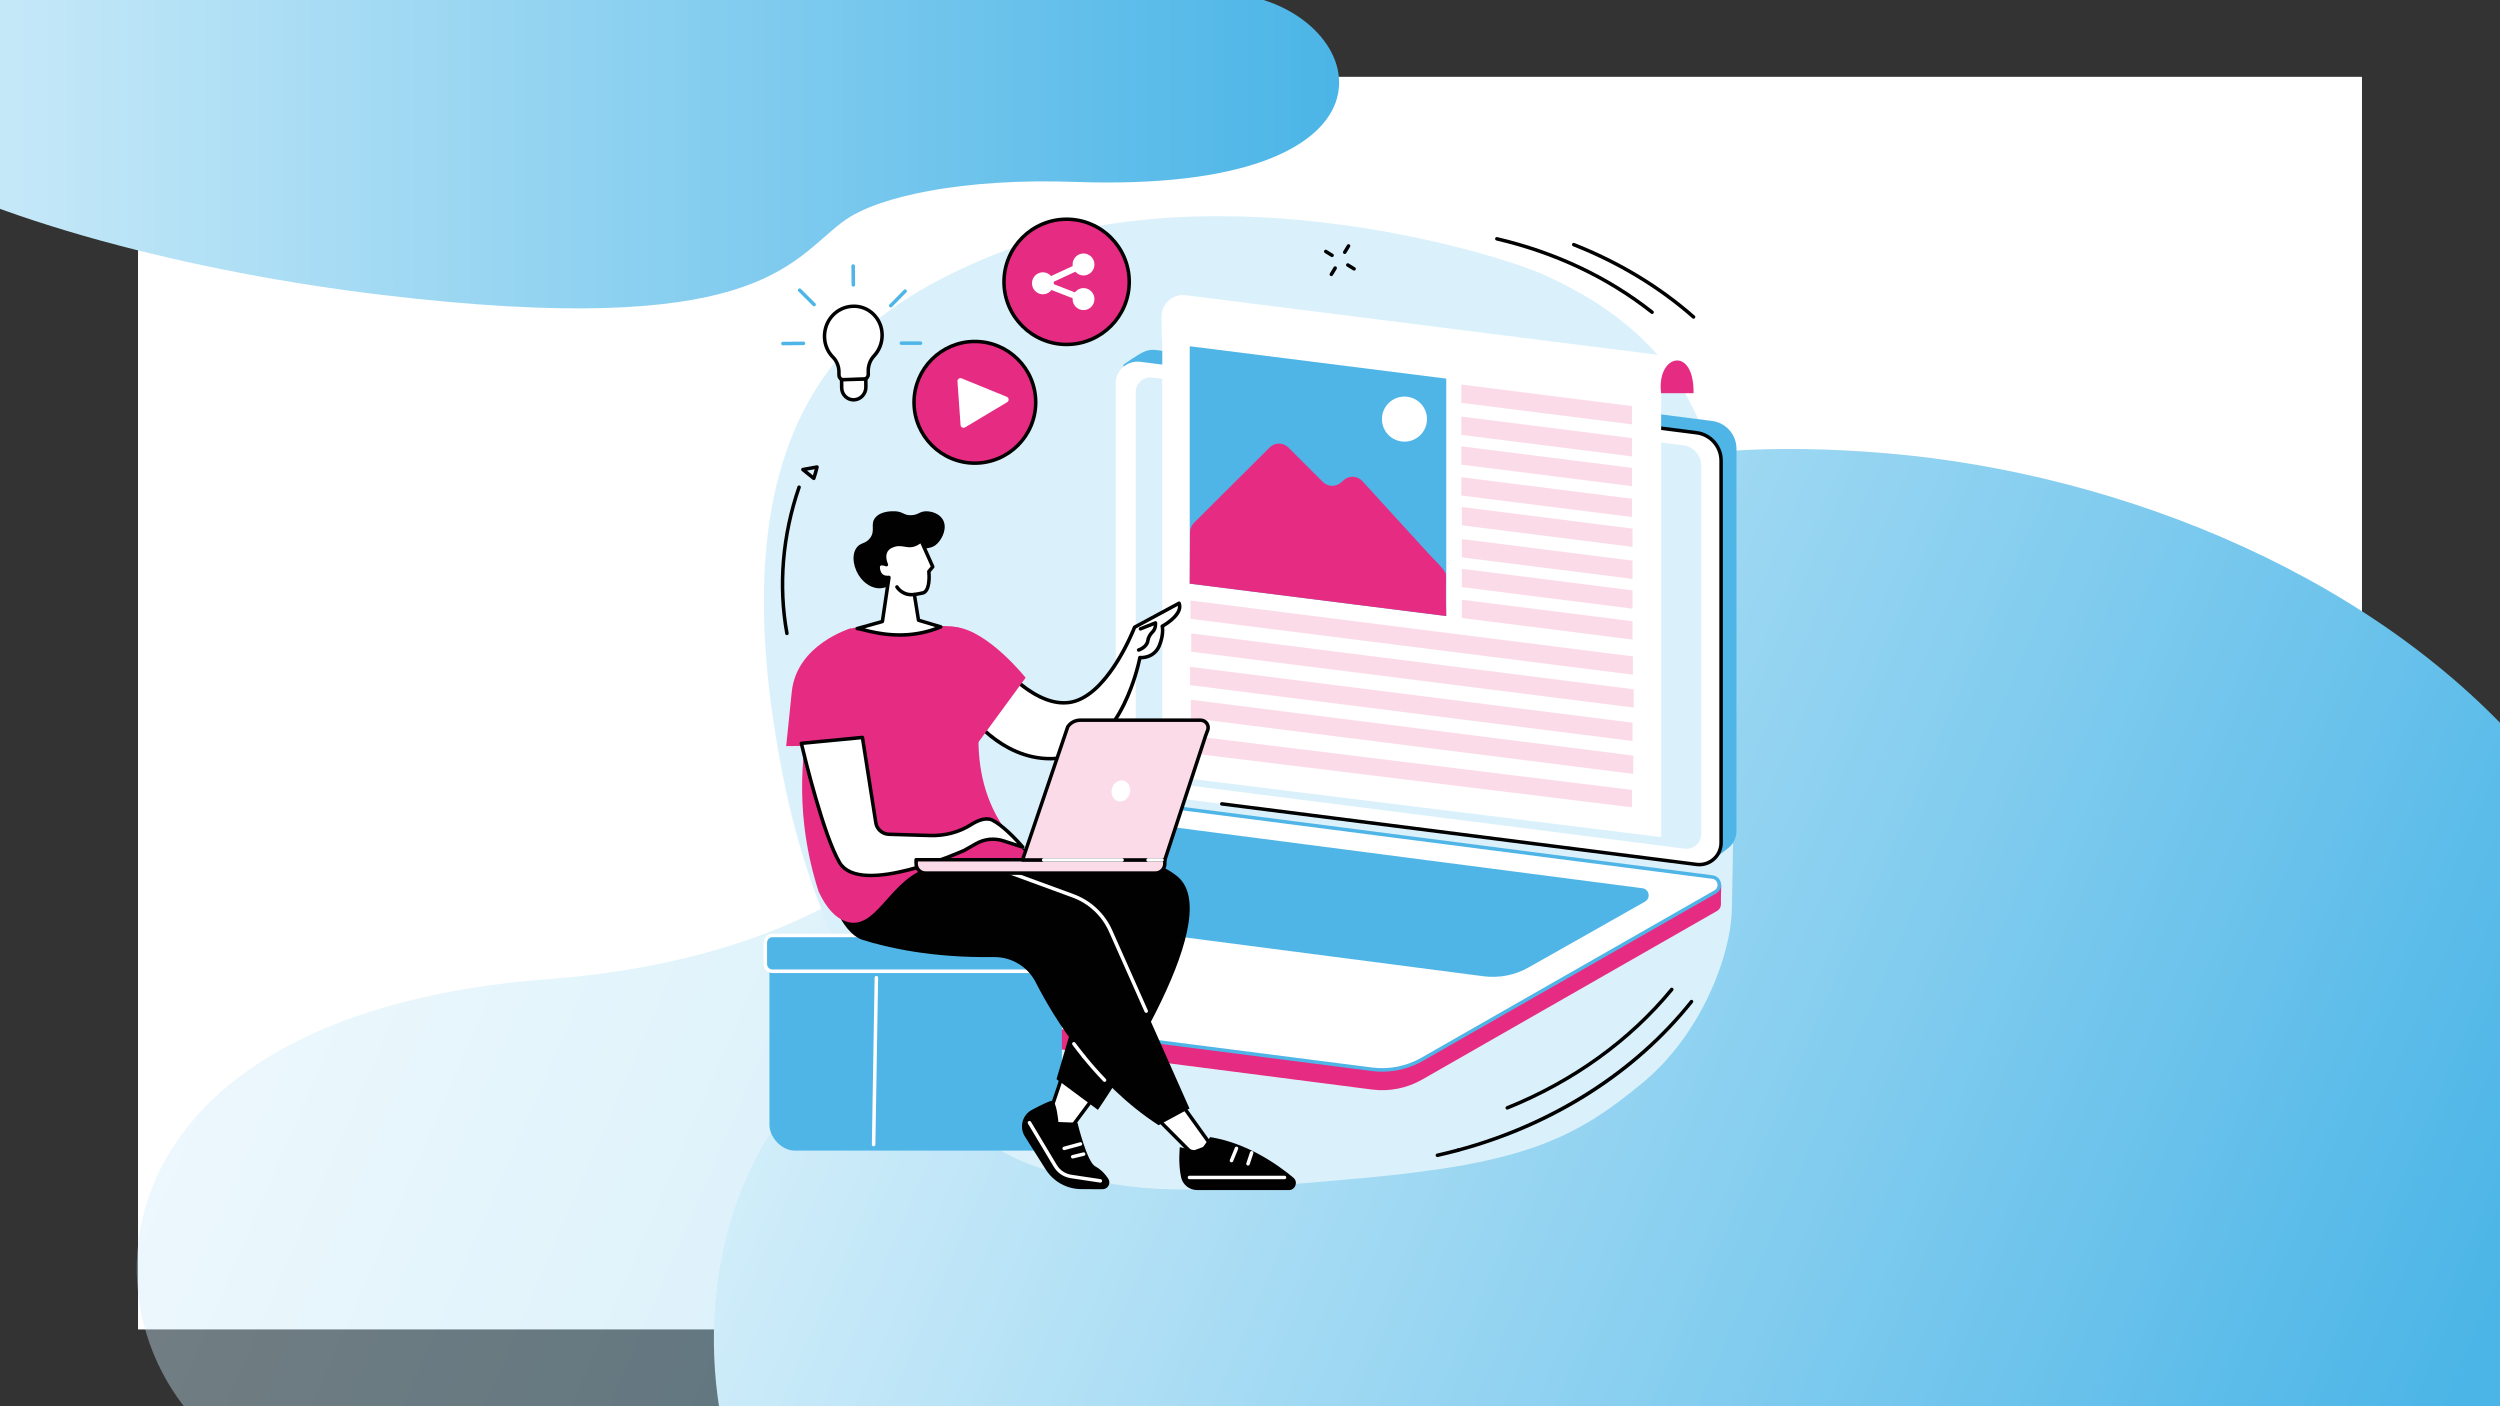 <?xml version="1.0" encoding="UTF-8"?>
<svg id="Layer_1" data-name="Layer 1" xmlns="http://www.w3.org/2000/svg" xmlns:xlink="http://www.w3.org/1999/xlink" viewBox="0 0 1920 1080">
  <rect x="0" y="0" width="1920" height="1080" fill="#333333" stroke="none"/>
  <defs>
    <style>
      .cls-1 {
        fill: none;
      }

      .cls-2 {
        fill: #010101;
      }

      .cls-3 {
        fill: url(#linear-gradient-3);
      }

      .cls-4 {
        fill: url(#linear-gradient-2);
      }

      .cls-5 {
        fill: #e62c82;
      }

      .cls-6 {
        fill: url(#linear-gradient);
      }

      .cls-7 {
        fill: #fff;
      }

      .cls-8 {
        fill: #4fb5e7;
      }

      .cls-9 {
        fill: #fbdbe8;
      }

      .cls-10 {
        opacity: .4;
      }

      .cls-11 {
        fill: #daf1fb;
      }

      .cls-12 {
        clip-path: url(#clippath);
      }
    </style>
    <clipPath id="clippath">
      <rect class="cls-1" y="-.7" width="1920" height="1081.41"/>
    </clipPath>
    <linearGradient id="linear-gradient" x1="173.82" y1="479.25" x2="1773.35" y2="1171.96" gradientUnits="userSpaceOnUse">
      <stop offset="0" stop-color="#daf1fb"/>
      <stop offset="1" stop-color="#4bb5e7"/>
    </linearGradient>
    <linearGradient id="linear-gradient-2" x1="612.91" y1="576.49" x2="1870.58" y2="1121.15" xlink:href="#linear-gradient"/>
    <linearGradient id="linear-gradient-3" x1="-172.2" y1="73.13" x2="1028.45" y2="73.13" gradientUnits="userSpaceOnUse">
      <stop offset="0" stop-color="#daf1fb"/>
      <stop offset="1" stop-color="#4bb5e7"/>
    </linearGradient>
  </defs>
  <rect class="cls-7" x="106" y="59" width="1708" height="962"/>
  <g class="cls-12">
    <g class="cls-10">
      <path class="cls-6" d="M1268.82,425.04c-466.38-24.57-500.36,126.34-562.13,212.32-23.16,32.24-62.83,56.1-103.37,73.32-52.92,22.48-115.69,36.22-181.19,41.18C.78,783.74,69.53,1106.76,227.96,1133.94h1680.21c413.88-447.45-172.96-684.33-639.34-708.9Z"/>
    </g>
    <path class="cls-4" d="M1448.94,348.11c-360.94-30.44-387.23,156.53-435.04,263.05-17.93,39.95-48.63,69.5-80,90.84-40.96,27.85-89.54,44.87-140.23,51.02-326.09,39.51-272.88,439.72-150.27,473.39h1300.34c320.3-554.37-133.86-847.86-494.8-878.29Z"/>
    <path class="cls-3" d="M293.57,226.52c286.15,34.1,312.16-24.56,353.09-55.77,15.35-11.71,40.56-19.19,66.09-23.98,33.33-6.25,72.42-8.48,112.89-7.06,260.35,9.15,228.98-123.77,132.42-142.89L-75.85-90.6C-345.67,67.04,7.42,192.42,293.57,226.52Z"/>
  </g>
  <g id="Blog">
    <path class="cls-11" d="M1262.53,830.74c43.35-36.2,67.03-96.1,67.58-133.28,4.13-277.09,21.72-410.52-143.4-486.03-38.17-17.46-266.93-87.49-439.83-8.82-79.87,36.34-206.2,107.06-143.23,404.79,24.93,117.88,98.02,268.1,207.75,293.12,69,15.73,90.96,17.33,234.37,4.31,124.12-11.27,163.74-29.82,216.76-74.09Z"/>
    <g>
      <g>
        <path class="cls-2" d="M1023.03,197.46c-.24,0-.49-.06-.71-.2l-4.84-2.97c-.64-.39-.84-1.22-.45-1.86.39-.64,1.22-.84,1.86-.45l4.84,2.97c.64.39.84,1.22.45,1.86-.25.42-.7.65-1.15.65Z"/>
        <path class="cls-2" d="M1039.96,207.84c-.24,0-.49-.06-.71-.2l-4.84-2.97c-.64-.39-.84-1.22-.45-1.86.39-.64,1.22-.84,1.86-.45l4.84,2.97c.64.39.84,1.22.45,1.86-.25.42-.7.65-1.15.65Z"/>
        <path class="cls-2" d="M1022.47,212.09c-.24,0-.48-.06-.7-.2-.64-.39-.84-1.22-.46-1.86l2.94-4.86c.39-.64,1.22-.84,1.86-.46.64.39.84,1.22.46,1.86l-2.94,4.86c-.25.42-.7.65-1.16.65Z"/>
        <path class="cls-2" d="M1032.75,195.09c-.24,0-.48-.06-.7-.2-.64-.39-.84-1.22-.46-1.86l2.94-4.86c.39-.64,1.22-.84,1.86-.46.64.39.84,1.22.46,1.86l-2.94,4.86c-.25.42-.7.65-1.16.65Z"/>
      </g>
      <g>
        <path class="cls-2" d="M604.35,487.79c-.64,0-1.21-.46-1.33-1.11-6.69-36.7-3.44-75.76,9.39-112.96.24-.71,1.01-1.08,1.72-.84.71.24,1.08,1.01.84,1.72-12.68,36.76-15.89,75.35-9.28,111.6.13.74-.35,1.44-1.09,1.57-.08.01-.16.02-.24.02Z"/>
        <path class="cls-2" d="M624.99,368.73c-.3,0-.61-.1-.85-.3l-8.39-6.76c-.41-.33-.59-.88-.46-1.39.13-.51.55-.9,1.07-1l10.88-1.96c.45-.08.91.07,1.22.4.31.33.44.8.34,1.24-1.03,4.44-2.47,8.67-2.53,8.85-.14.42-.48.74-.9.86-.12.04-.25.05-.38.05ZM619.76,361.43l4.55,3.66c.38-1.21.88-2.9,1.36-4.73l-5.91,1.07Z"/>
      </g>
      <path class="cls-2" d="M1103.93,888.61c-.63,0-1.19-.43-1.33-1.07-.17-.74.3-1.47,1.04-1.63,5.26-1.18,10.56-2.48,15.74-3.87.73-.2,1.48.24,1.68.97.2.73-.24,1.48-.97,1.68-5.22,1.4-10.55,2.71-15.85,3.9-.1.02-.2.03-.3.03Z"/>
      <g>
        <path class="cls-2" d="M1119.73,884.71c-.6,0-1.14-.4-1.31-1-.19-.72.23-1.46.96-1.66,72.28-19.42,135.72-59.79,178.65-113.68.47-.58,1.32-.68,1.9-.22.59.47.68,1.32.21,1.9-21.76,27.31-48.4,51.07-79.19,70.62-30.59,19.42-64.53,34.22-100.88,43.99-.12.03-.24.05-.35.05Z"/>
        <path class="cls-2" d="M1157.59,852.2c-.54,0-1.04-.32-1.26-.85-.28-.69.06-1.48.75-1.76,50.16-20.2,93.66-51.52,125.78-90.57.47-.58,1.33-.66,1.91-.19.58.48.66,1.33.19,1.91-32.41,39.4-76.28,70.99-126.86,91.36-.17.07-.34.1-.5.1Z"/>
      </g>
      <g>
        <path class="cls-2" d="M1300.66,244.8c-.32,0-.64-.11-.89-.34-26.35-23.13-57.18-41.74-91.63-55.31-.7-.27-1.04-1.06-.76-1.76.27-.7,1.06-1.04,1.76-.76,34.75,13.69,65.84,32.46,92.42,55.8.56.49.62,1.35.12,1.91-.27.3-.64.46-1.02.46Z"/>
        <path class="cls-2" d="M1268.81,241.15c-.29,0-.59-.1-.84-.29-33.75-26.63-73.68-45.52-118.69-56.13-.73-.17-1.18-.9-1.01-1.63.17-.73.9-1.18,1.63-1.01,45.4,10.7,85.69,29.76,119.75,56.64.59.46.69,1.31.22,1.9-.27.34-.66.52-1.06.52Z"/>
      </g>
    </g>
    <g>
      <g>
        <circle class="cls-5" cx="748.7" cy="308.97" r="46.73" transform="translate(275.98 966.65) rotate(-76.72)"/>
        <path class="cls-2" d="M748.7,357.05c-26.51,0-48.08-21.57-48.08-48.08s21.57-48.08,48.08-48.08,48.08,21.57,48.08,48.08-21.57,48.08-48.08,48.08ZM748.7,263.6c-25.02,0-45.37,20.35-45.37,45.37s20.35,45.37,45.37,45.37,45.37-20.35,45.37-45.37-20.35-45.37-45.37-45.37Z"/>
      </g>
      <path class="cls-7" d="M737.7,326.39l-2.36-33.5c-.12-1.71,1.6-2.95,3.18-2.3l34.69,14.16c1.76.72,1.95,3.14.31,4.12l-32.33,19.34c-1.48.89-3.37-.1-3.49-1.82Z"/>
    </g>
    <g>
      <g>
        <path class="cls-8" d="M1316.02,659.91l-428.49-59.59c-10.76-1.37-18.82-10.53-18.82-21.37l-5.88-298.88s9.77-7.04,15.3-9.74c2.82-1.37,6.06-1.97,9.44-1.54l427.22,54.48c10.76,1.37,18.82,10.53,18.82,21.37v293.55c0,5.25-2.4,9.88-6.11,12.94-3.42,2.81-11.47,8.78-11.47,8.78Z"/>
        <path class="cls-7" d="M1302.94,663.88l-427.22-54.48c-10.76-1.37-18.82-10.53-18.82-21.37v-293.55c0-10.09,8.85-17.88,18.86-16.61l427.22,54.48c10.76,1.37,18.82,10.53,18.82,21.37v293.55c0,10.09-8.85,17.88-18.86,16.61Z"/>
        <path class="cls-11" d="M1293.86,651.78l-407.93-52.02c-7.82-1-13.69-7.66-13.69-15.54v-283.16c0-6.74,5.91-11.94,12.6-11.09l407.93,52.02c7.82,1,13.69,7.66,13.69,15.54v283.16c0,6.74-5.91,11.94-12.6,11.09Z"/>
        <path class="cls-2" d="M1305.06,665.37c-.76,0-1.53-.05-2.29-.15l-364.6-46.5c-.74-.09-1.27-.77-1.17-1.51.09-.74.77-1.26,1.51-1.17l364.6,46.5c4.39.56,8.8-.8,12.12-3.72,3.32-2.92,5.22-7.13,5.22-11.55v-293.55c0-10.14-7.58-18.75-17.64-20.03l-277.11-35.34c-.74-.09-1.27-.77-1.17-1.51.09-.74.77-1.27,1.51-1.17l277.11,35.34c11.4,1.45,20,11.22,20,22.72v293.55c0,5.2-2.24,10.15-6.14,13.58-3.32,2.93-7.58,4.51-11.96,4.52Z"/>
      </g>
      <g>
        <path class="cls-5" d="M1053.7,836.77l-439.37-56.66c-3.44-.44-5.38-3.32-5.33-6.2.03-1.99.19-15.97.19-15.97l232.32-132.81c11.64-6.65,26.7-9.22,40-7.51l433.83,55.96c2.61.34,4.85,2.03,5.89,4.45l.7,1.63s-.37,11.66-.22,14.39c.12,2.13-.84,4.33-3.07,5.6l-226.49,129.5c-11.64,6.65-25.13,9.32-38.43,7.62Z"/>
        <path class="cls-7" d="M668.37,771.42l-52.47-6.78c-5.81-.74-7.34-8.45-2.25-11.36l225.27-128.66c11.64-6.65,25.13-9.32,38.43-7.62l437.8,56.56c5.81.74,7.34,8.45,2.25,11.36l-225.27,128.66c-11.64,6.65-25.13,9.32-38.43,7.62l-385.33-49.78h0Z"/>
        <path class="cls-8" d="M1139.42,749.78l-379.63-49.4c-5.25-.67-6.63-7.63-2.03-10.26l89.26-50.47c10.51-6,22.7-8.42,34.71-6.88l379.63,49.4c5.25.67,6.63,7.63,2.03,10.26l-89.26,50.47c-10.51,6-22.7,8.42-34.71,6.88Z"/>
        <path class="cls-8" d="M1061.44,823.05c-2.64,0-5.28-.17-7.91-.5l-214.4-27.5c-.74-.1-1.27-.77-1.17-1.51.1-.74.77-1.26,1.51-1.17l214.4,27.5c12.93,1.66,26.27-.99,37.58-7.45l225.27-128.66c2.19-1.25,2.63-3.43,2.3-5.05s-1.56-3.47-4.06-3.79l-437.81-56.56c-12.92-1.65-26.27.99-37.58,7.45l-31.56,18.03c-.65.37-1.48.15-1.85-.5-.37-.65-.15-1.48.5-1.85l31.56-18.03c11.82-6.75,25.77-9.52,39.27-7.79l437.81,56.56c3.23.41,5.73,2.75,6.37,5.95.63,3.2-.79,6.31-3.62,7.93l-225.27,128.66c-9.52,5.44-20.42,8.29-31.36,8.29Z"/>
      </g>
    </g>
    <g>
      <g>
        <circle class="cls-5" cx="819.16" cy="216.45" r="48.09"/>
        <path class="cls-2" d="M819.16,265.9c-27.26,0-49.45-22.18-49.45-49.45s22.18-49.45,49.45-49.45,49.45,22.18,49.45,49.45-22.18,49.45-49.45,49.45ZM819.16,169.71c-25.77,0-46.74,20.97-46.74,46.74s20.97,46.74,46.74,46.74,46.74-20.97,46.74-46.74-20.97-46.74-46.74-46.74Z"/>
      </g>
      <path class="cls-7" d="M832.14,221.25c-2.7,0-5.07,1.3-6.61,3.29l-16.24-6.32c.02-.21.06-.42.06-.64,0-.41-.06-.8-.12-1.19l16.64-7.7c1.54,1.76,3.76,2.89,6.26,2.89,4.63,0,8.4-3.78,8.4-8.44s-3.77-8.46-8.39-8.47c-4.63,0-8.4,3.78-8.4,8.44,0,.41.06.8.12,1.19l-16.64,7.7c-1.54-1.76-3.76-2.89-6.26-2.89-4.63,0-8.4,3.78-8.4,8.44s3.77,8.46,8.39,8.47c2.7,0,5.07-1.3,6.61-3.29l16.24,6.32c-.02.21-.06.42-.06.64,0,4.66,3.77,8.46,8.39,8.47,4.63,0,8.4-3.78,8.4-8.44,0-4.66-3.77-8.46-8.39-8.47Z"/>
    </g>
    <g>
      <g>
        <path class="cls-7" d="M1275.75,642.89l-383.12-47.45V244.97c0-7.07,6.2-12.55,13.22-11.68l369.91,45.81v363.79Z"/>
        <path class="cls-7" d="M892.32,259.47l384.29,38.08,22.55.59-1.41-13.1c-1.63-5.91-6.65-10.25-12.73-11.02l-374.36-47.3c-9.99-1.26-18.78,6.62-18.61,16.69l.27,16.07Z"/>
        <path class="cls-5" d="M1275.74,301.96c-3.81-29.78,25.48-37,24.9,0h-24.9Z"/>
      </g>
      <g>
        <polygon class="cls-9" points="1253.36 325.94 1122.3 309.39 1122.3 295.33 1253.36 311.88 1253.36 325.94"/>
        <polygon class="cls-9" points="1253.37 350.54 1122.3 333.99 1122.3 319.93 1253.37 336.48 1253.37 350.54"/>
        <polygon class="cls-9" points="1253.37 373.39 1122.3 356.83 1122.3 342.77 1253.37 359.33 1253.37 373.39"/>
        <polygon class="cls-9" points="1253.37 397.11 1122.3 380.56 1122.3 366.5 1253.37 383.05 1253.37 397.11"/>
        <polygon class="cls-9" points="1253.79 420.01 1122.73 403.46 1122.73 389.4 1253.79 405.96 1253.79 420.01"/>
        <polygon class="cls-9" points="1253.79 444.62 1122.73 428.07 1122.73 414.01 1253.79 430.56 1253.79 444.62"/>
        <polygon class="cls-9" points="1253.79 467.46 1122.73 450.91 1122.73 436.85 1253.79 453.4 1253.79 467.46"/>
        <polygon class="cls-9" points="1253.79 491.19 1122.73 474.64 1122.73 460.58 1253.79 477.13 1253.79 491.19"/>
        <polygon class="cls-9" points="1254.08 518.17 914.28 475.26 914.28 461.2 1254.08 504.11 1254.08 518.17"/>
        <polygon class="cls-9" points="1254.65 543.43 914.85 500.52 914.85 486.46 1254.65 529.37 1254.65 543.43"/>
        <polygon class="cls-9" points="1253.79 569.1 913.99 526.19 913.99 512.13 1253.79 555.04 1253.79 569.1"/>
        <polygon class="cls-9" points="1254.36 594.36 914.56 551.45 914.56 537.39 1254.36 580.3 1254.36 594.36"/>
        <polygon class="cls-9" points="1253.33 620.04 913.27 578.3 913.27 564.9 1253.33 606.64 1253.33 620.04"/>
        <g>
          <polygon class="cls-8" points="1110.73 473.13 913.71 448.25 913.71 265.91 1110.73 290.79 1110.73 473.13"/>
          <path class="cls-5" d="M913.99,407.66c.27-2.3,1.31-4.45,2.95-6.08l58.12-57.9c4-3.98,10.46-3.97,14.45.02l26.43,26.4c3.84,3.84,10.01,4.01,14.05.39l1.93-1.73c4.18-3.74,10.6-3.41,14.38.73l52.7,57.71c1.9,2.08,11.74,11.36,11.53,14.18-.29,18.45.19,31.76.19,31.76l-197.03-24.88.28-40.59Z"/>
          <circle class="cls-7" cx="1078.63" cy="321.88" r="17.3"/>
        </g>
      </g>
    </g>
    <g>
      <g>
        <rect class="cls-8" x="590.93" y="718.49" width="224.59" height="165.18" rx="19.63" ry="19.63"/>
        <rect class="cls-8" x="587.75" y="718.45" width="230.81" height="27.49" rx="6.17" ry="6.17"/>
        <path class="cls-7" d="M813.14,747.29h-219.98c-3.73,0-6.77-3.14-6.77-6.99v-16.22c0-3.85,3.04-6.99,6.77-6.99h135.34c.75,0,1.35.61,1.35,1.35s-.61,1.35-1.35,1.35h-135.34c-2.24,0-4.06,1.92-4.06,4.28v16.22c0,2.36,1.82,4.28,4.06,4.28h219.98c.75,0,1.35.61,1.35,1.35s-.61,1.35-1.35,1.35Z"/>
        <path class="cls-7" d="M670.94,880.35s-.01,0-.02,0c-.75-.01-1.34-.63-1.33-1.38l2.11-128.11c.01-.74.62-1.33,1.35-1.33,0,0,.01,0,.02,0,.75.01,1.34.63,1.33,1.38l-2.11,128.11c-.01.74-.62,1.33-1.35,1.33Z"/>
      </g>
      <g>
        <g>
          <g>
            <g>
              <path class="cls-7" d="M802.17,864.15c2.16-2.19,14.67-41.09,14.67-41.09l24.71,17.63-27.09,36.41-12.29-12.95Z"/>
              <path class="cls-2" d="M814.46,878.45c-.37,0-.73-.15-.98-.42l-12.29-12.95c-.5-.52-.49-1.35,0-1.87,1.59-1.96,9.65-25.91,14.36-40.57.13-.41.45-.73.86-.87.41-.14.86-.07,1.21.18l24.71,17.63c.3.21.49.53.55.89.06.36-.03.73-.25,1.02l-27.09,36.41c-.24.32-.61.52-1.01.54-.03,0-.05,0-.08,0ZM803.85,863.95l10.48,11.04,25.3-34.01-22.08-15.75c-3.17,9.81-10.78,33.02-13.71,38.72Z"/>
            </g>
            <g>
              <path class="cls-2" d="M846.7,913.33l-16.43-.1c-10.87-.06-20.98-5.59-26.91-14.7l-16.25-25.72c-4.49-7.11-1.98-16.53,5.45-20.47,6.78-3.6,13.89-7.12,15.55-6.96,3.38.32,4.75,16.31,4.75,16.31l14.64.56s7.23,30.07,13.6,33.49c4.64,2.49,7.87,6.15,10.05,9.49,2.28,3.5-.26,8.12-4.44,8.1Z"/>
              <path class="cls-7" d="M845.05,908.27c-.07,0-.13,0-.2-.02l-22.48-3.39c-5.46-.82-10.22-4.01-13.06-8.75l-19.86-33.18c-.38-.64-.18-1.47.47-1.86.64-.38,1.47-.18,1.86.47l19.86,33.18c2.42,4.04,6.48,6.76,11.14,7.47l22.48,3.39c.74.11,1.25.8,1.14,1.54-.1.67-.68,1.15-1.34,1.15Z"/>
              <path class="cls-7" d="M817.3,883.32c-.6,0-1.14-.4-1.31-1-.2-.72.23-1.47.95-1.66l12.52-3.41c.72-.2,1.47.23,1.66.95.2.72-.23,1.47-.95,1.66l-12.52,3.41c-.12.03-.24.05-.36.05Z"/>
              <path class="cls-7" d="M823.82,889.75c-.61,0-1.16-.41-1.31-1.03-.18-.73.27-1.46.99-1.64l8.4-2.05c.73-.18,1.46.27,1.64.99.18.73-.27,1.46-.99,1.64l-8.4,2.05c-.11.03-.22.04-.32.04Z"/>
            </g>
            <g>
              <polygon class="cls-7" points="886.48 856.72 915.17 885.55 930.38 879.96 903.93 843.09 886.48 856.72"/>
              <path class="cls-2" d="M915.17,886.9c-.35,0-.7-.14-.96-.4l-28.69-28.82c-.27-.27-.42-.65-.39-1.04.02-.39.21-.74.52-.98l17.45-13.64c.29-.23.66-.32,1.03-.27.36.05.69.25.91.55l26.44,36.88c.25.34.32.78.19,1.19-.12.4-.43.73-.83.87l-15.21,5.59c-.15.06-.31.08-.47.08ZM888.52,856.85l27,27.13,12.72-4.67-24.59-34.28-15.14,11.83Z"/>
            </g>
            <g>
              <path class="cls-2" d="M906.1,881.04s-1.39,12.26.97,23.1c1.25,5.77,6.46,9.84,12.37,9.84h70.41c5.03,0,7.31-6.28,3.46-9.51-12.52-10.49-35.55-26.5-63.86-31.2l-7.9,11.05-15.44-3.27Z"/>
              <path class="cls-7" d="M986.49,905.65h-72.97c-.75,0-1.35-.61-1.35-1.35s.61-1.35,1.35-1.35h72.97c.75,0,1.35.61,1.35,1.35s-.61,1.35-1.35,1.35Z"/>
              <path class="cls-7" d="M945.78,892.68c-.17,0-.35-.03-.52-.1-.69-.28-1.02-1.08-.74-1.77l3.86-9.37c.29-.69,1.08-1.02,1.77-.74.69.28,1.02,1.08.74,1.77l-3.86,9.37c-.22.52-.72.84-1.25.84Z"/>
              <path class="cls-7" d="M958.48,895.15c-.14,0-.28-.02-.43-.07-.71-.23-1.09-1-.86-1.71l2.8-8.45c.23-.71,1-1.1,1.71-.86.71.23,1.09,1,.86,1.71l-2.8,8.45c-.19.57-.72.93-1.29.93Z"/>
            </g>
            <path class="cls-2" d="M734.63,655.03s131.11-15.26,170.09,18.49c38.99,33.75-61.54,178.87-61.54,178.87l-31.79-23.58,30.16-102.57-121.2-34.42,14.28-36.79Z"/>
            <path class="cls-2" d="M662.48,721.82c19.04,6.04,53.12,13.86,100.75,13.21,13.53-.18,26.03,7.29,32.17,19.35,14.11,27.67,44.64,77.48,94.38,109.77l23.75-12.8-60.63-136.48c-5.54-12.46-15.89-22.15-28.69-26.84l-120.16-44.06s-37.26-10.41-55.52,22.85c-3.26,5.94-9.32-4.68-10.76.11-4.95,16.43,8.35,49.7,24.71,54.89Z"/>
            <path class="cls-7" d="M880.3,777.9c-.52,0-1.01-.3-1.24-.8l-27.4-61.67c-5.36-12.06-15.53-21.58-27.92-26.12l-57.54-21.1c-.7-.26-1.06-1.03-.8-1.74.26-.7,1.04-1.06,1.74-.8l57.54,21.1c13.07,4.79,23.81,14.84,29.46,27.56l27.4,61.67c.3.68,0,1.48-.69,1.79-.18.08-.37.12-.55.12Z"/>
            <path class="cls-7" d="M848.31,830.91c-.36,0-.71-.14-.98-.42-5.52-5.74-10.95-11.91-16.14-18.32-.47-.58-.38-1.43.2-1.9.58-.47,1.43-.38,1.9.2,5.14,6.35,10.52,12.46,15.99,18.15.52.54.5,1.4-.04,1.91-.26.25-.6.38-.94.38Z"/>
            <path class="cls-7" d="M832.25,812.68c-.39,0-.79-.17-1.05-.5-2.55-3.16-5.1-6.43-7.55-9.73-.45-.6-.32-1.45.28-1.89.6-.45,1.45-.32,1.89.28,2.43,3.27,4.95,6.51,7.49,9.64.47.58.38,1.43-.2,1.9-.25.2-.55.3-.85.3Z"/>
          </g>
          <g>
            <g>
              <g>
                <path class="cls-7" d="M905.52,463.26l-34.16,18.44s-20.94,54.6-50.91,57.89c-29.97,3.29-59.62-38.16-59.62-38.16l-19.89,42.56s29.21,45.17,75.54,37.89c46.33-7.28,58.95-76.87,58.95-76.87-.02.05,10.97,1.09,15.1-9.61,3.52-9.11,2.05-14.47,2.05-14.47,0,0,16.46-8.79,12.93-17.67Z"/>
                <path class="cls-2" d="M806.52,584.02c-19.7,0-35.6-9.03-46.02-17.29-13.12-10.4-20.39-21.53-20.69-22-.25-.39-.29-.89-.09-1.31l19.89-42.56c.2-.44.62-.73,1.1-.77.48-.04.95.17,1.22.56.29.41,29.53,40.76,58.37,37.61,28.82-3.16,49.58-56.49,49.79-57.03.12-.3.34-.55.62-.71l34.16-18.44c.34-.18.74-.21,1.11-.08.36.13.65.41.8.77,3.47,8.72-9.16,16.82-12.68,18.87.28,2.07.48,7.07-2.29,14.25-3.06,7.9-9.58,9.89-13.2,10.37-.86.11-1.54.17-2.07.18-.89,4.25-4.38,19.33-11.98,34.88-11.91,24.37-28.46,38.86-47.85,41.91-3.49.55-6.89.8-10.18.8ZM742.5,543.86c3.71,5.32,31.79,43.28,73.78,36.68,44.86-7.05,57.71-75.09,57.83-75.78.1-.56.55-1,1.11-1.09.16-.03.32-.02.47,0,.59.05,9.94.69,13.59-8.77,3.29-8.5,2.02-13.58,2.01-13.63-.16-.61.12-1.25.67-1.54,3.94-2.11,13.21-8.49,12.67-14.45l-32.18,17.37c-2.27,5.74-22.55,55.07-51.84,58.28-1.2.13-2.41.2-3.61.2-25.77,0-49.91-29.27-55.89-37.08l-18.61,39.82Z"/>
              </g>
              <path class="cls-2" d="M874.46,500.55c-.58,0-1.11-.37-1.29-.96-.22-.71.18-1.47.9-1.69.05-.02,5.56-1.79,6.17-6.18.45-3.25,2.32-5.7,3.81-7.18,1.13-1.13,1.82-2.59,1.97-4.16l-9.63,3.84c-.69.28-1.48-.06-1.76-.76-.28-.69.06-1.48.76-1.76l11.52-4.59c.42-.17.89-.12,1.26.14.37.25.59.67.59,1.12v1.32c0,2.57-1,4.97-2.8,6.77-1.2,1.19-2.69,3.13-3.04,5.64-.84,6.11-7.76,8.31-8.05,8.4-.13.04-.27.06-.4.06Z"/>
            </g>
            <path class="cls-5" d="M654.21,482.58c15.02-3.53,21.29-3.58,75.89-1.6,13.35.48,29.22,17.23,30.79,30.5-4.24,12.72-23.82,75.53,10.36,124.6,4.85,6.96,11.44,14.6,20.49,21.92-5.09,4.11-28.53,1.77-39.15,4.92-17.62,5.23-14.68,1.38-28.88,1.8-37.56,1.12-47.57,48.83-71.83,43.58-6.48-1.4-15.06-6.45-23.11-23.4-4.56-14.05-8.62-30.55-10.88-49.2-6.13-50.55,3.9-92.64,12.85-119.05,2.66-8.34,5.75-29.9,23.46-34.07Z"/>
            <path class="cls-5" d="M787.67,520.5s-28.68-36.13-53.97-39.01l12.46,95.67,41.51-56.65Z"/>
            <path class="cls-5" d="M603.78,573.03s2.62-25.03,4.29-41.6c3.7-36.77,45.46-48.92,45.46-48.92l15.78,89.7-65.53.81Z"/>
            <g>
              <path class="cls-7" d="M615.44,570.88s16.08,69.08,29.34,91.56c15.84,26.84,95.74-9.31,95.74-9.31l9.29-5.26c6.29-3.56,13.78-4.32,20.65-2.1l15.01,4.84s-12.4-14.86-22.94-20.55c-4.94-2.66-11.35-.14-16.76,3.28-9.31,5.9-20.27,8.66-31.29,8.34l-31.79-.94c-5.34-.16-9.71-4.29-10.17-9.61l-10.17-64.76-46.92,4.51Z"/>
              <path class="cls-2" d="M669,673.7c-11.33,0-20.8-2.81-25.39-10.58-13.22-22.4-28.84-89.11-29.5-91.94-.09-.38,0-.78.22-1.1.23-.32.58-.52.97-.56l46.92-4.51c.72-.07,1.36.43,1.47,1.14l10.17,64.76s0,.06.01.09c.4,4.63,4.22,8.23,8.87,8.37l31.78.94c11.06.33,21.61-2.48,30.52-8.13,7.42-4.7,13.52-5.82,18.13-3.33,10.65,5.74,22.82,20.26,23.34,20.87.39.46.42,1.13.08,1.62-.34.5-.97.72-1.54.53l-15.01-4.84c-6.5-2.1-13.63-1.37-19.57,1.99l-9.29,5.26s-.07.04-.11.06c-2.38,1.07-43.22,19.35-72.08,19.35ZM617.11,572.07c2.44,10.22,16.91,69.46,28.84,89.67,14.88,25.22,91.51-8.73,93.96-9.83l9.24-5.23c6.6-3.74,14.52-4.54,21.73-2.21l10.3,3.32c-4.34-4.73-12.3-12.78-19.29-16.55-4.59-2.48-10.91.39-15.4,3.24-9.37,5.94-20.46,8.89-32.05,8.55l-31.78-.94c-6.01-.18-10.93-4.82-11.48-10.79l-9.96-63.45-44.11,4.24Z"/>
            </g>
          </g>
          <g>
            <path class="cls-2" d="M683.59,449.64c-3.92,1.97-6.87,2.26-9,2.14-7.69-.44-12.62-6.64-13.61-7.88-5.1-6.41-7.56-16.93-3.23-23.11,3.11-4.45,7.03-2.77,10.61-7.75,4.07-5.65-.1-10.26,3.65-15.2,4.32-5.69,13.84-5.26,15.55-5.18,5.87.27,6.57,3.18,12.13,3.03,5.67-.15,6.42-3,11.62-3.03,4.13-.02,10.16,1.74,12.86,6.52,3.39,6-.08,13.9-4.1,18.08-4.83,5.01-8.23,2.32-14.99,6.4-11.72,7.07-8.92,19.66-21.49,25.99Z"/>
            <g>
              <path class="cls-7" d="M705.41,476.31l-3.17-19.74c.7-.08,6.54-1.1,7.21-1.43,5.41-2.7,3.91-16.28,3.91-16.28l3.01-3.59-8.97-20.08c-9.53,7.94-12.93.14-22.36,4.05-9.43,3.91-4.31,14.41-4.31,14.41,0,0-7.71-3.39-6.06,4.06,1.24,5.63,5.35,5.98,8.05,5.75l-5.03,33.85s-16.18,4.6-19.31,5.43c4.07-.19,32.23,12.05,64.17-1.33l-17.12-5.1Z"/>
              <path class="cls-2" d="M690.91,489.02c-12.3,0-22.29-2.53-27.98-3.97-2.01-.51-3.91-.99-4.5-.96-.69.03-1.3-.46-1.4-1.15-.11-.68.32-1.34.99-1.51,2.67-.71,15.08-4.23,18.45-5.18l4.66-31.4c-5.19-.22-7.11-3.76-7.79-6.85-.58-2.61-.2-4.49,1.13-5.58,1.16-.95,2.74-1,4.09-.79-.57-2.08-.99-5.11.09-7.95.97-2.56,2.95-4.47,5.87-5.68,4.43-1.83,7.68-1.29,10.55-.81,3.64.61,6.52,1.09,11.46-3.03.33-.27.76-.37,1.17-.28.41.1.76.38.93.77l8.97,20.08c.21.47.13,1.02-.2,1.42l-2.64,3.16c.26,2.97.88,14.27-4.71,17.06-.73.37-4.26,1-6.26,1.34l2.82,17.57,16.3,4.86c.55.16.93.65.97,1.22.03.57-.3,1.1-.83,1.32-11.5,4.82-22.53,6.36-32.15,6.36ZM664.1,482.56c9.66,2.44,30.77,7.53,54.27-.97l-13.34-3.97c-.5-.15-.87-.57-.95-1.08l-3.17-19.74c-.06-.37.03-.74.26-1.03.22-.29.56-.48.93-.53.75-.09,6.07-1.03,6.8-1.32,3.68-1.84,3.48-11.62,3.12-14.9-.04-.37.07-.73.31-1.02l2.46-2.94-7.92-17.73c-5.13,3.72-8.74,3.12-12.24,2.53-2.76-.46-5.36-.9-9.07.64-2.21.91-3.68,2.31-4.37,4.14-1.45,3.82.73,8.38.76,8.42.25.51.15,1.12-.24,1.53-.39.41-1,.53-1.52.3-1.17-.51-3.25-.98-3.99-.37-.46.37-.53,1.43-.21,2.9.79,3.57,2.82,5.02,6.61,4.7.41-.04.82.12,1.1.42.28.3.41.72.35,1.13l-5.03,33.85c-.08.53-.46.96-.97,1.1-.46.13-8.26,2.35-13.95,3.94Z"/>
            </g>
            <path class="cls-2" d="M700.03,458.08c-8.35,0-12.18-6.34-12.35-6.64-.38-.64-.16-1.47.48-1.85.64-.38,1.47-.16,1.85.48.16.26,3.86,6.28,12.04,5.16.74-.1,1.42.42,1.52,1.16.1.74-.42,1.42-1.16,1.52-.83.11-1.63.17-2.39.17Z"/>
          </g>
        </g>
        <g>
          <g>
            <path class="cls-9" d="M703.57,660.27h191.01v2.3c0,4.39-3.57,7.96-7.96,7.96h-175.09c-4.39,0-7.96-3.57-7.96-7.96v-2.3h0Z"/>
            <path class="cls-2" d="M887.4,671.88h-176.64c-4.71,0-8.54-3.83-8.54-8.54v-3.07c0-.75.61-1.35,1.35-1.35h191.01c.75,0,1.35.61,1.35,1.35v3.07c0,4.71-3.83,8.54-8.54,8.54ZM704.93,661.62v1.72c0,3.21,2.61,5.83,5.83,5.83h176.64c3.21,0,5.83-2.61,5.83-5.83v-1.72h-188.3Z"/>
          </g>
          <g>
            <path class="cls-9" d="M894.58,660.45h-109.29l34.73-102.22c2.08-3.2,5.7-5.14,9.59-5.14h92.39c4.19,0,6.89,4.07,5.52,7.66-.54,1.43-1.13,2.84-1.61,4.29l-31.33,95.4Z"/>
            <path class="cls-2" d="M894.58,661.81h-109.29c-.44,0-.85-.21-1.1-.57-.25-.35-.32-.81-.18-1.22l34.73-102.22c.04-.11.09-.21.15-.3,2.34-3.6,6.35-5.75,10.72-5.75h92.39c2.44,0,4.63,1.13,5.99,3.11,1.3,1.89,1.6,4.28.8,6.39-.15.41-.31.81-.47,1.21-.39.99-.79,2.01-1.12,3.02l-31.33,95.4c-.18.56-.7.93-1.29.93ZM787.18,659.1h106.42l31.02-94.47c.35-1.08.77-2.14,1.17-3.16.15-.4.31-.79.46-1.19.49-1.27.3-2.73-.5-3.89-.85-1.23-2.22-1.94-3.76-1.94h-92.39c-3.4,0-6.51,1.64-8.36,4.38l-34.06,100.26Z"/>
          </g>
          <path class="cls-7" d="M854.02,605.4c-1.3,4.32.69,8.74,4.45,9.88,3.76,1.13,7.86-1.45,9.16-5.77,1.3-4.32-.69-8.74-4.45-9.88-3.76-1.13-7.86,1.45-9.16,5.77Z"/>
          <path class="cls-7" d="M861.75,661.81h-60.21c-.75,0-1.35-.61-1.35-1.35s.61-1.35,1.35-1.35h60.21c.75,0,1.35.61,1.35,1.35s-.61,1.35-1.35,1.35Z"/>
          <path class="cls-7" d="M892.41,661.81h-10.67c-.75,0-1.35-.61-1.35-1.35s.61-1.35,1.35-1.35h10.67c.75,0,1.35.61,1.35,1.35s-.61,1.35-1.35,1.35Z"/>
        </g>
      </g>
    </g>
    <g>
      <g>
        <g>
          <path class="cls-7" d="M677.47,257.24c-.11-12.74-10.44-22.74-22.94-22.03-12.19.69-21.61,11.15-21.32,23.65.14,6.02,2.52,11.41,6.39,15.31,2.96,2.99,4.67,7.06,4.71,11.36l.02,2.55c.02,2.11,1.7,3.78,3.77,3.72l15.04-.43c2.06-.06,3.72-1.82,3.7-3.93l-.02-2.54c-.04-4.24,1.49-8.41,4.38-11.5,3.96-4.21,6.33-9.93,6.27-16.17Z"/>
          <path class="cls-2" d="M648,293.16c-1.29,0-2.51-.49-3.45-1.39-1-.96-1.55-2.26-1.56-3.67l-.02-2.55c-.04-3.95-1.57-7.65-4.32-10.42-4.22-4.26-6.63-10.03-6.78-16.23-.32-13.3,9.61-24.3,22.59-25.03,6.3-.36,12.3,1.82,16.9,6.13,4.76,4.46,7.41,10.58,7.47,17.24h0c.06,6.41-2.3,12.48-6.64,17.1-2.59,2.76-4.05,6.61-4.02,10.56l.02,2.54c.03,2.84-2.22,5.22-5.01,5.3l-15.04.43s-.1,0-.15,0ZM655.78,236.53c-.39,0-.78.01-1.17.03-11.52.65-20.32,10.43-20.04,22.26.13,5.51,2.26,10.62,5.99,14.39,3.25,3.28,5.06,7.65,5.1,12.3l.02,2.56c0,.67.27,1.29.74,1.74.44.43,1.02.65,1.64.63l15.04-.43c1.33-.04,2.39-1.19,2.38-2.57l-.02-2.54c-.04-4.65,1.69-9.18,4.75-12.44,3.86-4.11,5.96-9.52,5.9-15.23h0c-.05-5.91-2.4-11.35-6.62-15.29-3.77-3.53-8.6-5.43-13.72-5.43Z"/>
        </g>
        <g>
          <path class="cls-7" d="M655.79,307.07h0c-5.13.15-9.33-4-9.38-9.26l-.06-6.19,18.59-.53.06,6.19c.05,5.26-4.08,9.65-9.21,9.79Z"/>
          <path class="cls-2" d="M655.52,308.42c-2.69,0-5.24-1.03-7.19-2.91-2.09-2.01-3.25-4.75-3.28-7.7l-.07-7.51,21.3-.61.07,7.57c.05,5.99-4.67,10.99-10.52,11.16h0c-.1,0-.2,0-.3,0ZM647.72,292.93l.04,4.86c.02,2.22.89,4.28,2.45,5.78,1.5,1.44,3.45,2.21,5.54,2.15h0c4.39-.12,7.93-3.91,7.89-8.43l-.04-4.81-15.88.45Z"/>
        </g>
      </g>
      <g>
        <path class="cls-8" d="M655.36,220.16c-.74,0-1.35-.6-1.35-1.34l-.15-14.51c0-.75.59-1.36,1.34-1.37.73-.01,1.36.59,1.37,1.34l.15,14.51c0,.75-.59,1.36-1.34,1.37,0,0,0,0-.01,0Z"/>
        <path class="cls-8" d="M601.25,265.21c-.74,0-1.35-.6-1.35-1.34,0-.75.59-1.36,1.34-1.37l15.82-.16c.74-.03,1.36.59,1.37,1.34,0,.75-.59,1.36-1.34,1.37l-15.82.16s0,0-.01,0Z"/>
        <path class="cls-8" d="M706.97,264.91h0l-14.71-.02c-.75,0-1.35-.61-1.35-1.36,0-.75.61-1.35,1.35-1.35h0l14.71.02c.75,0,1.35.61,1.35,1.36,0,.75-.61,1.35-1.35,1.35Z"/>
        <path class="cls-8" d="M625.25,235.29c-.35,0-.69-.13-.96-.4l-11.13-11.11c-.53-.53-.53-1.39,0-1.91.53-.53,1.39-.53,1.91,0l11.13,11.11c.53.53.53,1.39,0,1.91-.26.26-.61.4-.96.4Z"/>
        <path class="cls-8" d="M684.08,236.13c-.34,0-.69-.13-.95-.39-.53-.53-.54-1.38-.01-1.91l11.07-11.21c.53-.53,1.38-.54,1.91-.01.53.53.54,1.38.01,1.91l-11.07,11.21c-.26.27-.61.4-.96.4Z"/>
      </g>
    </g>
  </g>
</svg>